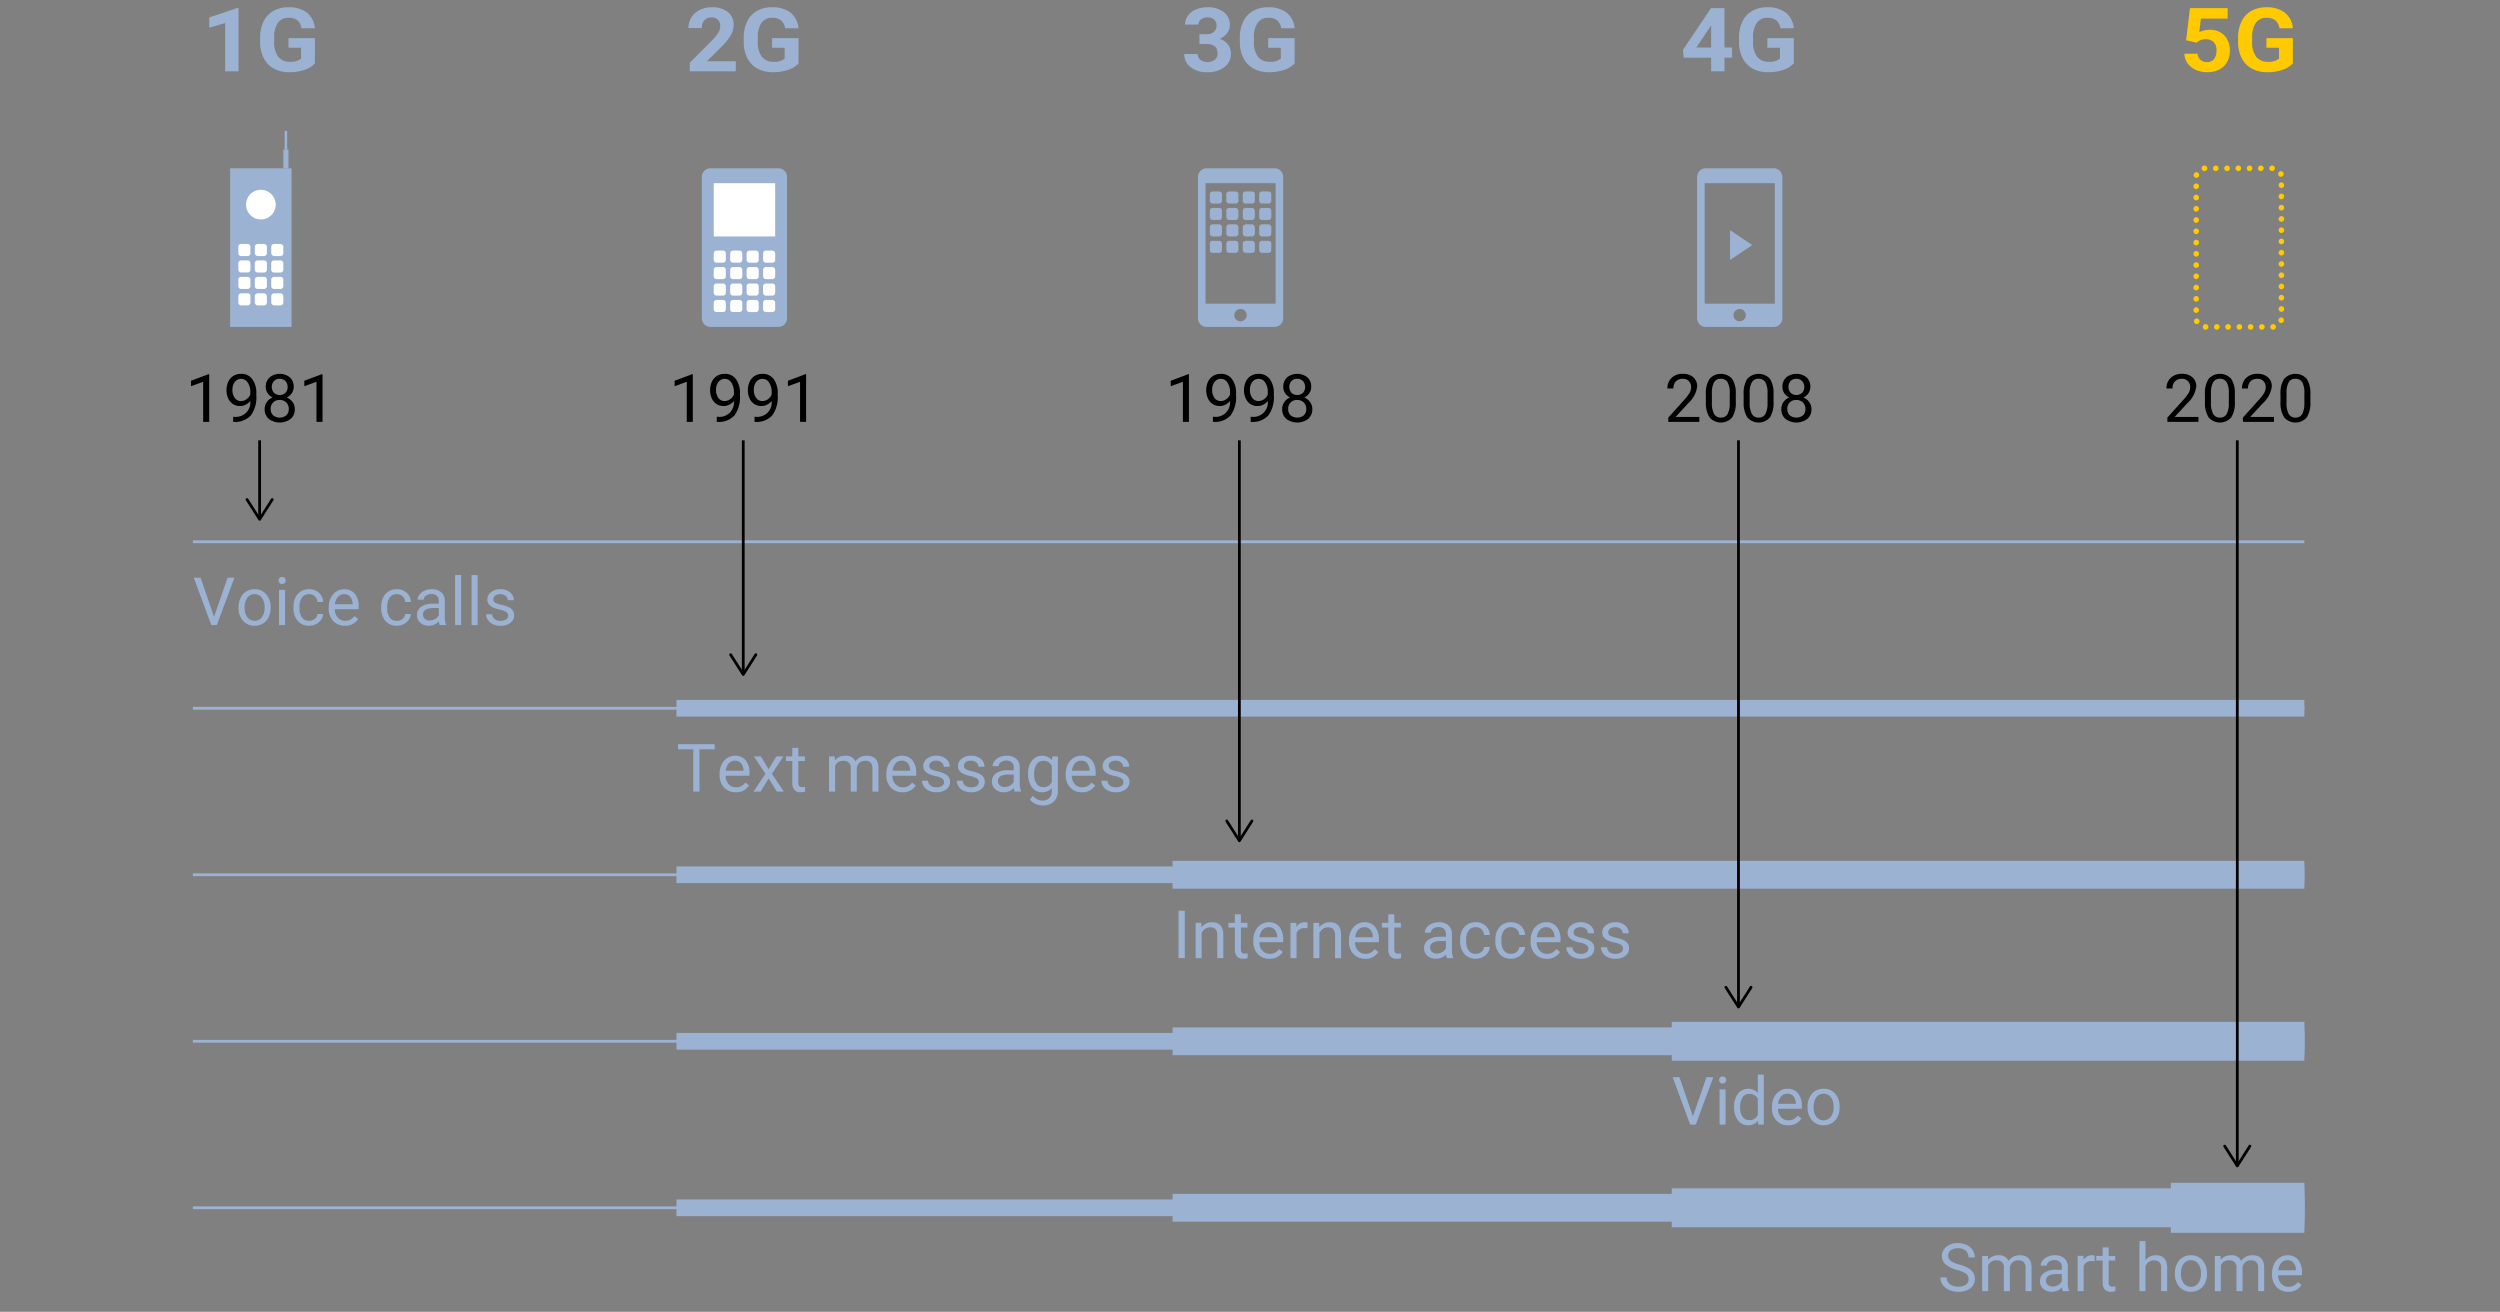 <svg id="Capa_1" data-name="Capa 1" xmlns="http://www.w3.org/2000/svg" width="450" height="236.125" viewBox="0 0 450 236.125">
  <rect x="0" y="0" width="450" height="236.125" fill="#808080" stroke="none"/>
  <defs>
    <style>
      .cls-1, .cls-10, .cls-12, .cls-3, .cls-4, .cls-5, .cls-6, .cls-8 {
        fill: none;
      }

      .cls-1, .cls-2, .cls-3, .cls-4, .cls-5, .cls-6 {
        stroke: #9cb2d3;
      }

      .cls-1, .cls-10, .cls-2, .cls-3, .cls-4, .cls-5, .cls-6, .cls-8 {
        stroke-miterlimit: 10;
      }

      .cls-1, .cls-2, .cls-8 {
        stroke-width: 0.5px;
      }

      .cls-2 {
        fill: #12100b;
      }

      .cls-3 {
        stroke-width: 3px;
      }

      .cls-4 {
        stroke-width: 5px;
      }

      .cls-5 {
        stroke-width: 7px;
      }

      .cls-6 {
        stroke-width: 9px;
      }

      .cls-7 {
        fill: #9cb2d3;
      }

      .cls-8 {
        stroke: #000;
      }

      .cls-9 {
        fill: #ffca00;
      }

      .cls-10 {
        stroke: #ffca00;
        stroke-linecap: round;
        stroke-dasharray: 0.01 2.016 0.01 2.016 0.01 2.016;
      }

      .cls-11 {
        fill: #fff;
      }
    </style>
  </defs>
  <title>graphic-china-internet-report-01-vicdata</title>
  <g>
    <line class="cls-1" x1="34.715" y1="187.431" x2="414.788" y2="187.431"/>
    <line class="cls-1" x1="34.715" y1="217.402" x2="414.788" y2="217.402"/>
    <line class="cls-1" x1="34.715" y1="127.487" x2="414.788" y2="127.487"/>
    <line class="cls-1" x1="34.715" y1="157.459" x2="414.788" y2="157.459"/>
    <line class="cls-2" x1="34.715" y1="97.516" x2="414.788" y2="97.516"/>
    <line class="cls-3" x1="121.763" y1="127.487" x2="414.788" y2="127.487"/>
    <line class="cls-3" x1="121.763" y1="157.459" x2="414.788" y2="157.459"/>
    <line class="cls-4" x1="211.065" y1="157.459" x2="414.788" y2="157.459"/>
    <line class="cls-3" x1="121.763" y1="187.431" x2="414.788" y2="187.431"/>
    <line class="cls-4" x1="211.065" y1="187.431" x2="414.788" y2="187.431"/>
    <line class="cls-5" x1="300.914" y1="187.431" x2="414.788" y2="187.431"/>
    <line class="cls-3" x1="121.763" y1="217.402" x2="414.788" y2="217.402"/>
    <line class="cls-4" x1="211.065" y1="217.402" x2="414.788" y2="217.402"/>
    <line class="cls-5" x1="300.914" y1="217.402" x2="414.788" y2="217.402"/>
    <line class="cls-6" x1="390.748" y1="217.402" x2="414.788" y2="217.402"/>
    <g>
      <path class="cls-7" d="M38.529,111.023l2.438-7.037h1.23l-3.164,8.531h-.996l-3.158-8.531h1.225Z"/>
      <path class="cls-7" d="M42.942,109.288a3.745,3.745,0,0,1,.366-1.676,2.732,2.732,0,0,1,1.02-1.148,2.775,2.775,0,0,1,1.491-.404,2.674,2.674,0,0,1,2.095.896,3.449,3.449,0,0,1,.8,2.385v.076a3.774,3.774,0,0,1-.354,1.66,2.694,2.694,0,0,1-1.014,1.146,2.807,2.807,0,0,1-1.515.41,2.667,2.667,0,0,1-2.089-.896,3.432,3.432,0,0,1-.8-2.373Zm1.09.129a2.712,2.712,0,0,0,.489,1.693,1.657,1.657,0,0,0,2.622-.01,2.963,2.963,0,0,0,.486-1.812,2.711,2.711,0,0,0-.495-1.691,1.573,1.573,0,0,0-1.315-.646,1.556,1.556,0,0,0-1.295.639A2.944,2.944,0,0,0,44.032,109.417Z"/>
      <path class="cls-7" d="M50.14,104.495a.647.647,0,0,1,.161-.445.605.605,0,0,1,.477-.182.614.614,0,0,1,.48.182.64.64,0,0,1,.164.445.619.619,0,0,1-.164.44.625.625,0,0,1-.48.176.616.616,0,0,1-.477-.176A.626.626,0,0,1,50.14,104.495Zm1.172,8.021h-1.084v-6.34h1.084Z"/>
      <path class="cls-7" d="M55.648,111.749a1.562,1.562,0,0,0,1.014-.351,1.237,1.237,0,0,0,.48-.879H58.168a1.967,1.967,0,0,1-.375,1.037,2.47,2.47,0,0,1-.923.785,2.663,2.663,0,0,1-1.222.293,2.612,2.612,0,0,1-2.059-.865,3.44,3.44,0,0,1-.765-2.363v-.182a3.816,3.816,0,0,1,.34-1.646,2.588,2.588,0,0,1,.976-1.119,2.772,2.772,0,0,1,1.503-.398,2.542,2.542,0,0,1,1.772.639,2.283,2.283,0,0,1,.753,1.658H57.143a1.496,1.496,0,0,0-.466-1.012,1.449,1.449,0,0,0-1.034-.395,1.516,1.516,0,0,0-1.28.594,2.796,2.796,0,0,0-.454,1.721v.205a2.737,2.737,0,0,0,.451,1.688A1.524,1.524,0,0,0,55.648,111.749Z"/>
      <path class="cls-7" d="M62.078,112.634a2.771,2.771,0,0,1-2.098-.848,3.14,3.14,0,0,1-.809-2.264v-.199a3.809,3.809,0,0,1,.36-1.686,2.812,2.812,0,0,1,1.008-1.16,2.534,2.534,0,0,1,1.403-.418,2.374,2.374,0,0,1,1.922.814,3.526,3.526,0,0,1,.686,2.332v.451H60.256a2.251,2.251,0,0,0,.548,1.514,1.723,1.723,0,0,0,1.333.578,1.889,1.889,0,0,0,.973-.234,2.445,2.445,0,0,0,.697-.621l.662.516A2.663,2.663,0,0,1,62.078,112.634Zm-.135-5.684a1.445,1.445,0,0,0-1.102.477,2.324,2.324,0,0,0-.551,1.34h3.176v-.082a2.068,2.068,0,0,0-.445-1.281A1.361,1.361,0,0,0,61.943,106.95Z"/>
      <path class="cls-7" d="M71.439,111.749a1.562,1.562,0,0,0,1.014-.351,1.237,1.237,0,0,0,.48-.879H73.958a1.966,1.966,0,0,1-.375,1.037,2.47,2.47,0,0,1-.923.785,2.663,2.663,0,0,1-1.222.293,2.613,2.613,0,0,1-2.06-.865,3.44,3.44,0,0,1-.765-2.363v-.182a3.816,3.816,0,0,1,.34-1.646,2.589,2.589,0,0,1,.976-1.119,2.771,2.771,0,0,1,1.503-.398,2.543,2.543,0,0,1,1.772.639,2.282,2.282,0,0,1,.753,1.658H72.933a1.496,1.496,0,0,0-.466-1.012,1.449,1.449,0,0,0-1.034-.395,1.516,1.516,0,0,0-1.28.594,2.796,2.796,0,0,0-.454,1.721v.205a2.737,2.737,0,0,0,.451,1.688A1.524,1.524,0,0,0,71.439,111.749Z"/>
      <path class="cls-7" d="M79.15,112.517a2.277,2.277,0,0,1-.152-.668,2.418,2.418,0,0,1-1.805.785,2.238,2.238,0,0,1-1.538-.531,1.713,1.713,0,0,1-.601-1.344,1.794,1.794,0,0,1,.753-1.539,3.55,3.55,0,0,1,2.118-.547h1.055v-.498a1.22,1.22,0,0,0-.34-.906,1.365,1.365,0,0,0-1.002-.336,1.581,1.581,0,0,0-.973.293.863.863,0,0,0-.393.709h-1.09a1.499,1.499,0,0,1,.337-.918,2.298,2.298,0,0,1,.914-.699,3.074,3.074,0,0,1,1.268-.258,2.506,2.506,0,0,1,1.717.547,1.978,1.978,0,0,1,.645,1.51v2.918a3.569,3.569,0,0,0,.223,1.389v.094Zm-1.799-.826a1.906,1.906,0,0,0,.967-.264,1.595,1.595,0,0,0,.662-.686v-1.301h-.85q-1.992,0-1.992,1.166a.987.987,0,0,0,.34.797A1.306,1.306,0,0,0,77.352,111.691Z"/>
      <path class="cls-7" d="M83.002,112.517H81.918v-9h1.084Z"/>
      <path class="cls-7" d="M85.974,112.517H84.89v-9h1.084Z"/>
      <path class="cls-7" d="M91.459,110.835a.8.8,0,0,0-.331-.684,3.189,3.189,0,0,0-1.154-.418,5.457,5.457,0,0,1-1.307-.422,1.858,1.858,0,0,1-.715-.586,1.402,1.402,0,0,1-.231-.809,1.645,1.645,0,0,1,.659-1.318,2.575,2.575,0,0,1,1.685-.539,2.649,2.649,0,0,1,1.749.557,1.768,1.768,0,0,1,.671,1.424h-1.09a.978.978,0,0,0-.378-.767,1.416,1.416,0,0,0-.952-.322,1.482,1.482,0,0,0-.926.258.811.811,0,0,0-.334.674.657.657,0,0,0,.31.592,3.82,3.82,0,0,0,1.122.381,5.845,5.845,0,0,1,1.315.434,1.917,1.917,0,0,1,.747.606,1.494,1.494,0,0,1,.243.865,1.621,1.621,0,0,1-.68,1.361,2.851,2.851,0,0,1-1.764.514,3.192,3.192,0,0,1-1.348-.27,2.194,2.194,0,0,1-.917-.754,1.812,1.812,0,0,1-.331-1.045h1.084a1.12,1.12,0,0,0,.436.863,1.694,1.694,0,0,0,1.075.32,1.748,1.748,0,0,0,.987-.25A.763.763,0,0,0,91.459,110.835Z"/>
    </g>
    <g>
      <path class="cls-7" d="M128.648,134.876h-2.742v7.611h-1.119v-7.611H122.05v-.92h6.598Z"/>
      <path class="cls-7" d="M132.434,142.605a2.77,2.77,0,0,1-2.098-.847,3.143,3.143,0,0,1-.809-2.265v-.199a3.805,3.805,0,0,1,.36-1.685,2.811,2.811,0,0,1,1.008-1.16,2.534,2.534,0,0,1,1.403-.419,2.375,2.375,0,0,1,1.922.814,3.527,3.527,0,0,1,.685,2.332v.451h-4.295a2.254,2.254,0,0,0,.548,1.515,1.722,1.722,0,0,0,1.333.577,1.888,1.888,0,0,0,.973-.234,2.444,2.444,0,0,0,.697-.621l.662.516A2.662,2.662,0,0,1,132.434,142.605Zm-.135-5.684a1.446,1.446,0,0,0-1.101.477,2.321,2.321,0,0,0-.551,1.339h3.176v-.082a2.065,2.065,0,0,0-.445-1.28A1.362,1.362,0,0,0,132.299,136.921Z"/>
      <path class="cls-7" d="M138.348,138.462l1.406-2.314H141.02l-2.074,3.135,2.139,3.205H139.83l-1.465-2.373-1.465,2.373h-1.26l2.139-3.205-2.074-3.135h1.254Z"/>
      <path class="cls-7" d="M143.698,134.612v1.535h1.184v.838h-1.184v3.937a.881.881,0,0,0,.158.572.666.666,0,0,0,.539.19,2.629,2.629,0,0,0,.516-.07v.874a3.183,3.183,0,0,1-.832.116,1.35,1.35,0,0,1-1.096-.44,1.887,1.887,0,0,1-.369-1.248v-3.932H141.46v-.838h1.154v-1.535Z"/>
      <path class="cls-7" d="M150.258,136.148l.029.703a2.341,2.341,0,0,1,1.881-.82,1.812,1.812,0,0,1,1.81,1.02,2.402,2.402,0,0,1,.823-.738A2.431,2.431,0,0,1,156,136.03q2.086,0,2.121,2.209v4.248h-1.084v-4.184a1.456,1.456,0,0,0-.31-1.017,1.368,1.368,0,0,0-1.043-.337,1.437,1.437,0,0,0-1.002.36,1.461,1.461,0,0,0-.463.97v4.207h-1.09v-4.154a1.21,1.21,0,0,0-1.353-1.383,1.45,1.45,0,0,0-1.459.908v4.629h-1.084v-6.34Z"/>
      <path class="cls-7" d="M162.447,142.605a2.77,2.77,0,0,1-2.098-.847,3.142,3.142,0,0,1-.809-2.265v-.199a3.803,3.803,0,0,1,.36-1.685,2.81,2.81,0,0,1,1.008-1.16,2.534,2.534,0,0,1,1.403-.419,2.375,2.375,0,0,1,1.922.814,3.527,3.527,0,0,1,.685,2.332v.451H160.625a2.253,2.253,0,0,0,.548,1.515,1.722,1.722,0,0,0,1.333.577,1.888,1.888,0,0,0,.973-.234,2.445,2.445,0,0,0,.697-.621l.662.516A2.662,2.662,0,0,1,162.447,142.605Zm-.135-5.684a1.446,1.446,0,0,0-1.102.477,2.322,2.322,0,0,0-.551,1.339h3.176v-.082a2.064,2.064,0,0,0-.445-1.28A1.361,1.361,0,0,0,162.312,136.921Z"/>
      <path class="cls-7" d="M169.925,140.806a.798.798,0,0,0-.331-.683,3.186,3.186,0,0,0-1.154-.419,5.456,5.456,0,0,1-1.307-.422,1.857,1.857,0,0,1-.715-.586,1.402,1.402,0,0,1-.232-.809,1.645,1.645,0,0,1,.659-1.318,2.575,2.575,0,0,1,1.685-.539,2.649,2.649,0,0,1,1.749.557,1.768,1.768,0,0,1,.671,1.424h-1.09a.979.979,0,0,0-.378-.768,1.416,1.416,0,0,0-.952-.322,1.482,1.482,0,0,0-.926.258.811.811,0,0,0-.334.674.657.657,0,0,0,.311.592,3.817,3.817,0,0,0,1.122.381,5.847,5.847,0,0,1,1.315.434,1.919,1.919,0,0,1,.747.606,1.492,1.492,0,0,1,.243.864,1.623,1.623,0,0,1-.68,1.362,2.851,2.851,0,0,1-1.764.513,3.192,3.192,0,0,1-1.348-.27,2.191,2.191,0,0,1-.917-.753,1.815,1.815,0,0,1-.331-1.046h1.084a1.123,1.123,0,0,0,.436.864,1.693,1.693,0,0,0,1.075.319,1.748,1.748,0,0,0,.987-.249A.765.765,0,0,0,169.925,140.806Z"/>
      <path class="cls-7" d="M176.173,140.806a.798.798,0,0,0-.331-.683,3.185,3.185,0,0,0-1.154-.419,5.455,5.455,0,0,1-1.307-.422,1.858,1.858,0,0,1-.715-.586,1.402,1.402,0,0,1-.231-.809,1.645,1.645,0,0,1,.659-1.318,2.574,2.574,0,0,1,1.685-.539,2.649,2.649,0,0,1,1.749.557,1.768,1.768,0,0,1,.671,1.424h-1.09a.979.979,0,0,0-.378-.768,1.416,1.416,0,0,0-.952-.322,1.482,1.482,0,0,0-.926.258.812.812,0,0,0-.334.674.657.657,0,0,0,.31.592,3.818,3.818,0,0,0,1.122.381,5.845,5.845,0,0,1,1.315.434,1.92,1.92,0,0,1,.747.606,1.492,1.492,0,0,1,.243.864,1.622,1.622,0,0,1-.68,1.362,2.851,2.851,0,0,1-1.764.513,3.192,3.192,0,0,1-1.348-.27,2.192,2.192,0,0,1-.917-.753,1.815,1.815,0,0,1-.331-1.046h1.084a1.122,1.122,0,0,0,.436.864,1.693,1.693,0,0,0,1.075.319,1.748,1.748,0,0,0,.987-.249A.765.765,0,0,0,176.173,140.806Z"/>
      <path class="cls-7" d="M182.643,142.487a2.277,2.277,0,0,1-.152-.668,2.418,2.418,0,0,1-1.805.785,2.238,2.238,0,0,1-1.538-.53,1.716,1.716,0,0,1-.601-1.345,1.792,1.792,0,0,1,.753-1.538,3.55,3.55,0,0,1,2.118-.548h1.055v-.498a1.218,1.218,0,0,0-.34-.905,1.366,1.366,0,0,0-1.002-.337,1.581,1.581,0,0,0-.973.293.863.863,0,0,0-.393.709h-1.09a1.496,1.496,0,0,1,.337-.917,2.3,2.3,0,0,1,.914-.7,3.074,3.074,0,0,1,1.268-.258,2.506,2.506,0,0,1,1.717.548,1.976,1.976,0,0,1,.644,1.509v2.918a3.568,3.568,0,0,0,.223,1.389v.094Zm-1.799-.826a1.904,1.904,0,0,0,.967-.264,1.595,1.595,0,0,0,.662-.686v-1.301h-.85q-1.992,0-1.992,1.166a.987.987,0,0,0,.34.797A1.306,1.306,0,0,0,180.844,141.661Z"/>
      <path class="cls-7" d="M185.058,139.265a3.725,3.725,0,0,1,.686-2.358,2.363,2.363,0,0,1,3.627-.056l.053-.703h.99v6.188a2.579,2.579,0,0,1-.73,1.939,2.692,2.692,0,0,1-1.96.709,3.26,3.26,0,0,1-1.342-.293,2.31,2.31,0,0,1-1.002-.803l.562-.65a2.12,2.12,0,0,0,1.705.861,1.661,1.661,0,0,0,1.233-.445,1.702,1.702,0,0,0,.442-1.254v-.545a2.228,2.228,0,0,1-1.775.75,2.166,2.166,0,0,1-1.802-.896A3.917,3.917,0,0,1,185.058,139.265Zm1.09.123a2.843,2.843,0,0,0,.439,1.685,1.428,1.428,0,0,0,1.23.612,1.588,1.588,0,0,0,1.506-.932v-2.894a1.606,1.606,0,0,0-1.494-.908,1.441,1.441,0,0,0-1.236.615A3.096,3.096,0,0,0,186.148,139.388Z"/>
      <path class="cls-7" d="M194.739,142.605a2.77,2.77,0,0,1-2.098-.847,3.142,3.142,0,0,1-.809-2.265v-.199a3.803,3.803,0,0,1,.36-1.685,2.81,2.81,0,0,1,1.008-1.16,2.534,2.534,0,0,1,1.403-.419,2.375,2.375,0,0,1,1.922.814,3.527,3.527,0,0,1,.685,2.332v.451H192.917a2.254,2.254,0,0,0,.548,1.515,1.722,1.722,0,0,0,1.333.577,1.888,1.888,0,0,0,.973-.234,2.445,2.445,0,0,0,.697-.621l.662.516A2.662,2.662,0,0,1,194.739,142.605Zm-.135-5.684a1.446,1.446,0,0,0-1.102.477,2.322,2.322,0,0,0-.551,1.339h3.176v-.082a2.064,2.064,0,0,0-.445-1.28A1.361,1.361,0,0,0,194.605,136.921Z"/>
      <path class="cls-7" d="M202.217,140.806a.798.798,0,0,0-.331-.683,3.184,3.184,0,0,0-1.154-.419,5.457,5.457,0,0,1-1.307-.422,1.857,1.857,0,0,1-.715-.586,1.402,1.402,0,0,1-.232-.809,1.645,1.645,0,0,1,.659-1.318,2.575,2.575,0,0,1,1.685-.539,2.649,2.649,0,0,1,1.749.557,1.768,1.768,0,0,1,.671,1.424h-1.09a.978.978,0,0,0-.378-.768,1.416,1.416,0,0,0-.952-.322,1.482,1.482,0,0,0-.926.258.811.811,0,0,0-.334.674.657.657,0,0,0,.31.592,3.82,3.82,0,0,0,1.122.381,5.845,5.845,0,0,1,1.315.434,1.919,1.919,0,0,1,.747.606,1.492,1.492,0,0,1,.243.864,1.623,1.623,0,0,1-.68,1.362,2.851,2.851,0,0,1-1.764.513,3.192,3.192,0,0,1-1.348-.27,2.191,2.191,0,0,1-.917-.753,1.815,1.815,0,0,1-.331-1.046h1.084a1.122,1.122,0,0,0,.436.864,1.693,1.693,0,0,0,1.075.319,1.748,1.748,0,0,0,.987-.249A.765.765,0,0,0,202.217,140.806Z"/>
    </g>
    <g>
      <path class="cls-7" d="M213.262,172.46h-1.125v-8.531h1.125Z"/>
      <path class="cls-7" d="M216.234,166.12l.035.797a2.31,2.31,0,0,1,1.899-.914q2.01,0,2.027,2.268v4.19h-1.084v-4.195a1.46,1.46,0,0,0-.313-1.014,1.256,1.256,0,0,0-.958-.328,1.564,1.564,0,0,0-.926.281,1.909,1.909,0,0,0-.621.738V172.46h-1.084v-6.34Z"/>
      <path class="cls-7" d="M223.361,164.585V166.12h1.184v.838h-1.184v3.936a.88.88,0,0,0,.158.572.666.666,0,0,0,.539.191,2.622,2.622,0,0,0,.516-.07v.873a3.143,3.143,0,0,1-.832.117,1.35,1.35,0,0,1-1.096-.44,1.888,1.888,0,0,1-.369-1.248v-3.932h-1.154V166.12h1.154v-1.535Z"/>
      <path class="cls-7" d="M228.501,172.577a2.771,2.771,0,0,1-2.098-.848,3.139,3.139,0,0,1-.809-2.264v-.199a3.809,3.809,0,0,1,.36-1.685,2.815,2.815,0,0,1,1.008-1.16,2.533,2.533,0,0,1,1.403-.418,2.374,2.374,0,0,1,1.922.815,3.526,3.526,0,0,1,.685,2.332v.451h-4.295a2.251,2.251,0,0,0,.548,1.514,1.723,1.723,0,0,0,1.333.578,1.887,1.887,0,0,0,.973-.234,2.442,2.442,0,0,0,.697-.621l.662.516A2.662,2.662,0,0,1,228.501,172.577Zm-.135-5.684a1.445,1.445,0,0,0-1.102.476,2.325,2.325,0,0,0-.551,1.34H229.89v-.082a2.067,2.067,0,0,0-.445-1.281A1.361,1.361,0,0,0,228.366,166.894Z"/>
      <path class="cls-7" d="M235.352,167.093a3.242,3.242,0,0,0-.533-.041,1.428,1.428,0,0,0-1.447.908v4.5h-1.084v-6.34h1.055l.018.732a1.688,1.688,0,0,1,1.512-.85,1.107,1.107,0,0,1,.48.082Z"/>
      <path class="cls-7" d="M237.434,166.12l.035.797a2.31,2.31,0,0,1,1.898-.914q2.01,0,2.027,2.268v4.19h-1.084v-4.195a1.46,1.46,0,0,0-.313-1.014,1.256,1.256,0,0,0-.958-.328,1.564,1.564,0,0,0-.926.281,1.91,1.91,0,0,0-.621.738V172.46h-1.084v-6.34Z"/>
      <path class="cls-7" d="M245.721,172.577a2.771,2.771,0,0,1-2.098-.848,3.14,3.14,0,0,1-.808-2.264v-.199a3.809,3.809,0,0,1,.36-1.685,2.811,2.811,0,0,1,1.008-1.16,2.533,2.533,0,0,1,1.403-.418,2.374,2.374,0,0,1,1.922.815,3.526,3.526,0,0,1,.686,2.332v.451h-4.295a2.252,2.252,0,0,0,.548,1.514,1.723,1.723,0,0,0,1.333.578,1.888,1.888,0,0,0,.973-.234,2.443,2.443,0,0,0,.697-.621l.662.516A2.662,2.662,0,0,1,245.721,172.577Zm-.135-5.684a1.445,1.445,0,0,0-1.101.476,2.324,2.324,0,0,0-.551,1.34h3.176v-.082a2.068,2.068,0,0,0-.445-1.281A1.361,1.361,0,0,0,245.586,166.894Z"/>
      <path class="cls-7" d="M250.977,164.585V166.12h1.184v.838h-1.184v3.936a.88.88,0,0,0,.158.572.666.666,0,0,0,.539.191,2.622,2.622,0,0,0,.516-.07v.873a3.143,3.143,0,0,1-.832.117,1.35,1.35,0,0,1-1.096-.44,1.888,1.888,0,0,1-.369-1.248v-3.932h-1.154V166.12h1.154v-1.535Z"/>
      <path class="cls-7" d="M260.432,172.46a2.279,2.279,0,0,1-.152-.668,2.419,2.419,0,0,1-1.805.785,2.239,2.239,0,0,1-1.538-.531,1.714,1.714,0,0,1-.601-1.344,1.794,1.794,0,0,1,.753-1.539,3.55,3.55,0,0,1,2.118-.547h1.055v-.498a1.22,1.22,0,0,0-.34-.906,1.366,1.366,0,0,0-1.002-.336,1.58,1.58,0,0,0-.973.293.863.863,0,0,0-.393.709h-1.09a1.498,1.498,0,0,1,.337-.918,2.296,2.296,0,0,1,.914-.699,3.075,3.075,0,0,1,1.269-.258,2.506,2.506,0,0,1,1.717.547,1.979,1.979,0,0,1,.644,1.51v2.918a3.566,3.566,0,0,0,.223,1.389v.094Zm-1.799-.826a1.905,1.905,0,0,0,.967-.264,1.595,1.595,0,0,0,.662-.685v-1.301h-.85q-1.992,0-1.992,1.166a.987.987,0,0,0,.34.797A1.306,1.306,0,0,0,258.633,171.634Z"/>
      <path class="cls-7" d="M265.647,171.692a1.561,1.561,0,0,0,1.014-.352,1.236,1.236,0,0,0,.48-.879h1.025a1.965,1.965,0,0,1-.375,1.037,2.469,2.469,0,0,1-.923.785,2.663,2.663,0,0,1-1.222.293,2.612,2.612,0,0,1-2.06-.865,3.439,3.439,0,0,1-.765-2.363v-.182a3.816,3.816,0,0,1,.34-1.647,2.587,2.587,0,0,1,.976-1.119,2.772,2.772,0,0,1,1.503-.399,2.543,2.543,0,0,1,1.772.639,2.283,2.283,0,0,1,.753,1.658h-1.025a1.496,1.496,0,0,0-.466-1.012,1.448,1.448,0,0,0-1.034-.395,1.516,1.516,0,0,0-1.28.594,2.796,2.796,0,0,0-.454,1.721v.205a2.737,2.737,0,0,0,.451,1.688A1.525,1.525,0,0,0,265.647,171.692Z"/>
      <path class="cls-7" d="M271.989,171.692a1.561,1.561,0,0,0,1.014-.352,1.237,1.237,0,0,0,.48-.879h1.025a1.965,1.965,0,0,1-.375,1.037,2.469,2.469,0,0,1-.923.785,2.663,2.663,0,0,1-1.222.293,2.612,2.612,0,0,1-2.06-.865,3.439,3.439,0,0,1-.765-2.363v-.182a3.816,3.816,0,0,1,.34-1.647,2.587,2.587,0,0,1,.976-1.119,2.772,2.772,0,0,1,1.503-.399,2.543,2.543,0,0,1,1.772.639,2.283,2.283,0,0,1,.753,1.658h-1.025a1.496,1.496,0,0,0-.466-1.012,1.448,1.448,0,0,0-1.034-.395,1.516,1.516,0,0,0-1.28.594,2.796,2.796,0,0,0-.454,1.721v.205a2.737,2.737,0,0,0,.451,1.688A1.525,1.525,0,0,0,271.989,171.692Z"/>
      <path class="cls-7" d="M278.418,172.577a2.771,2.771,0,0,1-2.098-.848,3.14,3.14,0,0,1-.809-2.264v-.199a3.808,3.808,0,0,1,.36-1.685,2.81,2.81,0,0,1,1.008-1.16,2.533,2.533,0,0,1,1.403-.418,2.374,2.374,0,0,1,1.922.815,3.526,3.526,0,0,1,.685,2.332v.451h-4.295a2.251,2.251,0,0,0,.548,1.514,1.723,1.723,0,0,0,1.333.578,1.887,1.887,0,0,0,.973-.234,2.444,2.444,0,0,0,.697-.621l.662.516A2.662,2.662,0,0,1,278.418,172.577Zm-.135-5.684a1.445,1.445,0,0,0-1.102.476,2.325,2.325,0,0,0-.551,1.34h3.176v-.082a2.067,2.067,0,0,0-.445-1.281A1.361,1.361,0,0,0,278.283,166.894Z"/>
      <path class="cls-7" d="M285.897,170.778a.8.8,0,0,0-.331-.684,3.189,3.189,0,0,0-1.154-.418,5.457,5.457,0,0,1-1.307-.422,1.86,1.86,0,0,1-.715-.586,1.402,1.402,0,0,1-.231-.809,1.645,1.645,0,0,1,.659-1.318,2.574,2.574,0,0,1,1.685-.539,2.649,2.649,0,0,1,1.749.557,1.768,1.768,0,0,1,.671,1.424h-1.09a.979.979,0,0,0-.378-.768,1.416,1.416,0,0,0-.952-.322,1.482,1.482,0,0,0-.926.258.811.811,0,0,0-.334.674.658.658,0,0,0,.31.592,3.822,3.822,0,0,0,1.122.381,5.845,5.845,0,0,1,1.315.434,1.916,1.916,0,0,1,.747.605,1.495,1.495,0,0,1,.243.865,1.621,1.621,0,0,1-.68,1.361,2.851,2.851,0,0,1-1.764.514,3.192,3.192,0,0,1-1.348-.27,2.193,2.193,0,0,1-.917-.754,1.812,1.812,0,0,1-.331-1.045h1.084a1.12,1.12,0,0,0,.436.863,1.694,1.694,0,0,0,1.075.32,1.748,1.748,0,0,0,.987-.25A.763.763,0,0,0,285.897,170.778Z"/>
      <path class="cls-7" d="M292.144,170.778a.8.8,0,0,0-.331-.684,3.19,3.19,0,0,0-1.154-.418,5.455,5.455,0,0,1-1.307-.422,1.86,1.86,0,0,1-.715-.586,1.402,1.402,0,0,1-.231-.809,1.645,1.645,0,0,1,.659-1.318,2.574,2.574,0,0,1,1.685-.539,2.649,2.649,0,0,1,1.749.557,1.768,1.768,0,0,1,.671,1.424h-1.09a.979.979,0,0,0-.378-.768,1.417,1.417,0,0,0-.952-.322,1.482,1.482,0,0,0-.926.258.812.812,0,0,0-.334.674.658.658,0,0,0,.31.592,3.821,3.821,0,0,0,1.122.381,5.845,5.845,0,0,1,1.315.434,1.917,1.917,0,0,1,.747.605,1.495,1.495,0,0,1,.243.865,1.621,1.621,0,0,1-.68,1.361,2.852,2.852,0,0,1-1.764.514,3.192,3.192,0,0,1-1.348-.27,2.194,2.194,0,0,1-.917-.754,1.812,1.812,0,0,1-.331-1.045h1.084a1.12,1.12,0,0,0,.436.863,1.694,1.694,0,0,0,1.075.32,1.748,1.748,0,0,0,.987-.25A.764.764,0,0,0,292.144,170.778Z"/>
    </g>
    <g>
      <path class="cls-7" d="M304.728,200.937,307.166,193.9h1.23l-3.164,8.531h-.996L301.078,193.9h1.225Z"/>
      <path class="cls-7" d="M309.435,194.409a.647.647,0,0,1,.161-.445.605.605,0,0,1,.477-.182.614.614,0,0,1,.48.182.64.64,0,0,1,.164.445.619.619,0,0,1-.164.439.625.625,0,0,1-.48.176.616.616,0,0,1-.477-.176A.625.625,0,0,1,309.435,194.409Zm1.172,8.021h-1.084v-6.34h1.084Z"/>
      <path class="cls-7" d="M312.138,199.208a3.714,3.714,0,0,1,.691-2.347,2.352,2.352,0,0,1,3.574-.126v-3.305h1.084v9h-.996l-.053-.68a2.208,2.208,0,0,1-1.811.797,2.166,2.166,0,0,1-1.796-.902,3.756,3.756,0,0,1-.694-2.356Zm1.084.123a2.812,2.812,0,0,0,.445,1.688,1.44,1.44,0,0,0,1.23.609,1.581,1.581,0,0,0,1.506-.926V197.79a1.593,1.593,0,0,0-1.494-.896,1.446,1.446,0,0,0-1.242.615A3.096,3.096,0,0,0,313.222,199.331Z"/>
      <path class="cls-7" d="M321.859,202.548a2.77,2.77,0,0,1-2.098-.847,3.143,3.143,0,0,1-.809-2.265v-.199a3.804,3.804,0,0,1,.36-1.685,2.81,2.81,0,0,1,1.008-1.16,2.534,2.534,0,0,1,1.403-.419,2.374,2.374,0,0,1,1.922.815,3.526,3.526,0,0,1,.685,2.332v.451h-4.295a2.253,2.253,0,0,0,.548,1.515,1.722,1.722,0,0,0,1.333.577,1.887,1.887,0,0,0,.973-.234,2.444,2.444,0,0,0,.697-.621l.662.516A2.662,2.662,0,0,1,321.859,202.548Zm-.135-5.684a1.446,1.446,0,0,0-1.102.477,2.322,2.322,0,0,0-.551,1.339h3.176v-.082a2.064,2.064,0,0,0-.445-1.28A1.361,1.361,0,0,0,321.725,196.864Z"/>
      <path class="cls-7" d="M325.359,199.202a3.744,3.744,0,0,1,.366-1.676,2.732,2.732,0,0,1,1.02-1.149,2.776,2.776,0,0,1,1.491-.404,2.674,2.674,0,0,1,2.095.896,3.449,3.449,0,0,1,.8,2.385v.076a3.777,3.777,0,0,1-.354,1.661,2.692,2.692,0,0,1-1.014,1.145,2.808,2.808,0,0,1-1.515.41,2.667,2.667,0,0,1-2.089-.896,3.432,3.432,0,0,1-.8-2.373Zm1.09.129a2.712,2.712,0,0,0,.489,1.693,1.658,1.658,0,0,0,2.622-.009,2.965,2.965,0,0,0,.486-1.813,2.708,2.708,0,0,0-.495-1.69,1.574,1.574,0,0,0-1.315-.647,1.557,1.557,0,0,0-1.295.639A2.944,2.944,0,0,0,326.449,199.331Z"/>
    </g>
    <g>
      <path class="cls-7" d="M352.308,228.6a5.289,5.289,0,0,1-2.106-1.022,1.954,1.954,0,0,1-.659-1.497,2.063,2.063,0,0,1,.806-1.667,3.201,3.201,0,0,1,2.095-.659,3.495,3.495,0,0,1,1.567.34,2.576,2.576,0,0,1,1.066.938,2.397,2.397,0,0,1,.378,1.307h-1.131a1.557,1.557,0,0,0-.492-1.22,1.997,1.997,0,0,0-1.389-.444,2.046,2.046,0,0,0-1.298.367,1.224,1.224,0,0,0-.466,1.019,1.1,1.1,0,0,0,.442.883,4.341,4.341,0,0,0,1.506.66,7.014,7.014,0,0,1,1.664.66,2.524,2.524,0,0,1,.891.841,2.146,2.146,0,0,1,.29,1.131,1.993,1.993,0,0,1-.809,1.661,3.448,3.448,0,0,1-2.162.624,4.01,4.01,0,0,1-1.641-.337,2.761,2.761,0,0,1-1.175-.923,2.253,2.253,0,0,1-.413-1.33h1.131a1.47,1.47,0,0,0,.571,1.222,2.406,2.406,0,0,0,1.526.448,2.211,2.211,0,0,0,1.365-.363,1.18,1.18,0,0,0,.475-.99,1.159,1.159,0,0,0-.439-.97A5.069,5.069,0,0,0,352.308,228.6Z"/>
      <path class="cls-7" d="M357.822,226.063l.029.703a2.341,2.341,0,0,1,1.881-.82,1.813,1.813,0,0,1,1.811,1.02,2.401,2.401,0,0,1,.823-.738,2.432,2.432,0,0,1,1.198-.281q2.086,0,2.121,2.209v4.248h-1.084v-4.184a1.456,1.456,0,0,0-.311-1.017,1.367,1.367,0,0,0-1.043-.337,1.438,1.438,0,0,0-1.002.36,1.462,1.462,0,0,0-.463.97v4.207h-1.09v-4.154a1.21,1.21,0,0,0-1.354-1.383,1.45,1.45,0,0,0-1.459.908v4.629h-1.084v-6.34Z"/>
      <path class="cls-7" d="M371.295,232.403a2.276,2.276,0,0,1-.152-.668,2.419,2.419,0,0,1-1.805.785,2.238,2.238,0,0,1-1.538-.53,1.716,1.716,0,0,1-.601-1.345,1.792,1.792,0,0,1,.753-1.538,3.55,3.55,0,0,1,2.118-.548h1.055v-.498a1.218,1.218,0,0,0-.34-.905,1.366,1.366,0,0,0-1.002-.337,1.581,1.581,0,0,0-.973.293.863.863,0,0,0-.393.709h-1.09a1.496,1.496,0,0,1,.337-.917,2.3,2.3,0,0,1,.914-.7,3.076,3.076,0,0,1,1.269-.258,2.506,2.506,0,0,1,1.717.548,1.976,1.976,0,0,1,.644,1.509V230.92a3.568,3.568,0,0,0,.223,1.389v.094Zm-1.799-.826a1.905,1.905,0,0,0,.967-.264,1.595,1.595,0,0,0,.662-.685v-1.301h-.85q-1.992,0-1.992,1.166a.987.987,0,0,0,.34.797A1.306,1.306,0,0,0,369.496,231.576Z"/>
      <path class="cls-7" d="M377.032,227.035a3.241,3.241,0,0,0-.533-.041,1.428,1.428,0,0,0-1.447.908v4.5h-1.084v-6.34h1.055l.018.732a1.688,1.688,0,0,1,1.512-.85,1.107,1.107,0,0,1,.48.082Z"/>
      <path class="cls-7" d="M379.56,224.528v1.535h1.184v.838H379.56v3.937a.881.881,0,0,0,.158.572.666.666,0,0,0,.539.19,2.623,2.623,0,0,0,.516-.07v.874a3.179,3.179,0,0,1-.832.116,1.35,1.35,0,0,1-1.096-.439,1.888,1.888,0,0,1-.369-1.248v-3.932h-1.154v-.838h1.154v-1.535Z"/>
      <path class="cls-7" d="M386.184,226.83a2.305,2.305,0,0,1,1.875-.885q2.01,0,2.027,2.268v4.19H389.002v-4.195a1.46,1.46,0,0,0-.314-1.014,1.256,1.256,0,0,0-.958-.328,1.564,1.564,0,0,0-.926.281,1.91,1.91,0,0,0-.621.738v4.518H385.1v-9h1.084Z"/>
      <path class="cls-7" d="M391.481,229.174a3.743,3.743,0,0,1,.366-1.676,2.731,2.731,0,0,1,1.02-1.149,2.775,2.775,0,0,1,1.491-.404,2.673,2.673,0,0,1,2.095.896,3.449,3.449,0,0,1,.8,2.385v.076a3.777,3.777,0,0,1-.354,1.661,2.692,2.692,0,0,1-1.014,1.145,2.808,2.808,0,0,1-1.515.41,2.667,2.667,0,0,1-2.089-.896,3.432,3.432,0,0,1-.8-2.373Zm1.09.129a2.713,2.713,0,0,0,.489,1.693,1.658,1.658,0,0,0,2.622-.009,2.966,2.966,0,0,0,.486-1.813,2.707,2.707,0,0,0-.495-1.69,1.574,1.574,0,0,0-1.315-.647,1.556,1.556,0,0,0-1.295.639A2.944,2.944,0,0,0,392.571,229.303Z"/>
      <path class="cls-7" d="M399.692,226.063l.029.703a2.341,2.341,0,0,1,1.881-.82,1.813,1.813,0,0,1,1.811,1.02,2.401,2.401,0,0,1,.823-.738,2.432,2.432,0,0,1,1.198-.281q2.086,0,2.121,2.209v4.248h-1.084v-4.184a1.455,1.455,0,0,0-.311-1.017,1.367,1.367,0,0,0-1.043-.337,1.438,1.438,0,0,0-1.002.36,1.462,1.462,0,0,0-.463.97v4.207h-1.09v-4.154a1.21,1.21,0,0,0-1.353-1.383,1.45,1.45,0,0,0-1.459.908v4.629h-1.084v-6.34Z"/>
      <path class="cls-7" d="M411.881,232.52a2.77,2.77,0,0,1-2.098-.847,3.143,3.143,0,0,1-.809-2.265v-.199a3.804,3.804,0,0,1,.36-1.685,2.81,2.81,0,0,1,1.008-1.16,2.534,2.534,0,0,1,1.403-.419,2.374,2.374,0,0,1,1.922.815,3.526,3.526,0,0,1,.685,2.332v.451h-4.295a2.253,2.253,0,0,0,.548,1.515,1.722,1.722,0,0,0,1.333.577,1.888,1.888,0,0,0,.973-.234,2.445,2.445,0,0,0,.697-.621l.662.516A2.662,2.662,0,0,1,411.881,232.52Zm-.135-5.684a1.446,1.446,0,0,0-1.102.478,2.321,2.321,0,0,0-.551,1.339H413.27V228.57a2.065,2.065,0,0,0-.445-1.28A1.361,1.361,0,0,0,411.746,226.836Z"/>
    </g>
    <g>
      <line class="cls-8" x1="46.734" y1="79.261" x2="46.734" y2="93.123"/>
      <path d="M44.334,89.706a.25.25,0,0,1,.345.077l2.055,3.226L48.789,89.783a.25.25,0,1,1,.422.269l-2.266,3.557a.25.25,0,0,1-.422,0l-2.266-3.557a.251.251,0,0,1,.077-.346Z"/>
    </g>
    <g>
      <line class="cls-8" x1="133.783" y1="79.261" x2="133.783" y2="121.057"/>
      <path d="M131.383,117.639a.25.25,0,0,1,.345.077l2.055,3.226,2.055-3.226a.25.25,0,1,1,.422.269l-2.266,3.557a.25.25,0,0,1-.422,0l-2.266-3.557a.251.251,0,0,1,.077-.346Z"/>
    </g>
    <g>
      <line class="cls-8" x1="223.085" y1="79.261" x2="223.085" y2="150.986"/>
      <path d="M220.685,147.568a.25.25,0,0,1,.345.077l2.055,3.226,2.055-3.226a.25.25,0,1,1,.422.269l-2.266,3.557a.25.25,0,0,1-.422,0l-2.266-3.557a.251.251,0,0,1,.077-.346Z"/>
    </g>
    <g>
      <line class="cls-8" x1="312.926" y1="79.261" x2="312.926" y2="180.914"/>
      <path d="M310.526,177.497a.25.25,0,0,1,.345.077l2.055,3.226,2.055-3.226a.25.25,0,1,1,.422.269L313.137,181.4a.25.25,0,0,1-.422,0l-2.266-3.557a.251.251,0,0,1,.077-.346Z"/>
    </g>
    <g>
      <line class="cls-8" x1="402.712" y1="79.261" x2="402.712" y2="209.513"/>
      <path d="M400.312,206.095a.25.25,0,0,1,.345.077l2.055,3.226,2.055-3.226a.25.25,0,1,1,.422.269l-2.266,3.557a.25.25,0,0,1-.422,0l-2.266-3.557a.251.251,0,0,1,.077-.346Z"/>
    </g>
    <g>
      <path class="cls-7" d="M310.405,8.561h1.37v1.82h-1.37v2.461h-2.399V10.382h-4.955L302.943,8.96l5.038-7.492h2.424Zm-5.071,0h2.672V4.545l-.157.258Z"/>
      <path class="cls-7" d="M322.882,11.405a4.349,4.349,0,0,1-1.901,1.176,8.406,8.406,0,0,1-2.723.418,5.66,5.66,0,0,1-2.751-.644,4.406,4.406,0,0,1-1.826-1.871,6.261,6.261,0,0,1-.66-2.883V6.827a6.633,6.633,0,0,1,.61-2.949,4.333,4.333,0,0,1,1.76-1.906,5.317,5.317,0,0,1,2.693-.66,5.263,5.263,0,0,1,3.361.965,4.036,4.036,0,0,1,1.437,2.809H320.458a2.221,2.221,0,0,0-.734-1.43,2.447,2.447,0,0,0-1.565-.453,2.255,2.255,0,0,0-1.934.898,4.506,4.506,0,0,0-.672,2.672v.727a4.298,4.298,0,0,0,.722,2.703,2.535,2.535,0,0,0,2.116.914,2.879,2.879,0,0,0,2.001-.562V8.592H318.125V6.866h4.757Z"/>
    </g>
    <g>
      <path class="cls-9" d="M393.499,7.249l.697-5.781H400.97V3.35h-4.806l-.299,2.445a3.989,3.989,0,0,1,1.817-.43,3.599,3.599,0,0,1,2.706,1.008,3.876,3.876,0,0,1,.98,2.82,3.93,3.93,0,0,1-.494,1.973,3.386,3.386,0,0,1-1.415,1.352,4.643,4.643,0,0,1-2.175.48,4.941,4.941,0,0,1-2.034-.418,3.56,3.56,0,0,1-1.481-1.176,3.079,3.079,0,0,1-.577-1.727h2.375a1.622,1.622,0,0,0,.526,1.105,1.734,1.734,0,0,0,1.183.395,1.511,1.511,0,0,0,1.254-.551,2.443,2.443,0,0,0,.44-1.558,2.03,2.03,0,0,0-.506-1.484,1.922,1.922,0,0,0-1.436-.516,2.164,2.164,0,0,0-1.387.422l-.232.203Z"/>
      <path class="cls-9" d="M412.716,11.405a4.349,4.349,0,0,1-1.901,1.176,8.406,8.406,0,0,1-2.723.418,5.66,5.66,0,0,1-2.751-.644,4.407,4.407,0,0,1-1.826-1.871,6.261,6.261,0,0,1-.66-2.883V6.827a6.634,6.634,0,0,1,.61-2.949,4.334,4.334,0,0,1,1.76-1.906,5.317,5.317,0,0,1,2.693-.66,5.263,5.263,0,0,1,3.361.965,4.036,4.036,0,0,1,1.437,2.809H410.292a2.222,2.222,0,0,0-.734-1.43,2.447,2.447,0,0,0-1.565-.453,2.255,2.255,0,0,0-1.934.898,4.506,4.506,0,0,0-.672,2.672v.727a4.298,4.298,0,0,0,.722,2.703,2.535,2.535,0,0,0,2.116.914,2.879,2.879,0,0,0,2.001-.562V8.592H407.959V6.866h4.757Z"/>
    </g>
    <g>
      <path class="cls-7" d="M42.935,12.842H40.537V4.139l-2.863.836V3.139l5.005-1.688h.257Z"/>
      <path class="cls-7" d="M56.683,11.405a4.349,4.349,0,0,1-1.901,1.176,8.405,8.405,0,0,1-2.723.418,5.66,5.66,0,0,1-2.751-.644,4.407,4.407,0,0,1-1.826-1.871,6.261,6.261,0,0,1-.66-2.883V6.827a6.634,6.634,0,0,1,.61-2.949,4.334,4.334,0,0,1,1.76-1.906,5.317,5.317,0,0,1,2.693-.66,5.263,5.263,0,0,1,3.361.965,4.036,4.036,0,0,1,1.437,2.809H54.259a2.222,2.222,0,0,0-.734-1.43,2.447,2.447,0,0,0-1.565-.453A2.255,2.255,0,0,0,50.025,4.1a4.506,4.506,0,0,0-.672,2.672v.727a4.298,4.298,0,0,0,.722,2.703,2.535,2.535,0,0,0,2.116.914,2.879,2.879,0,0,0,2.001-.562V8.592H51.926V6.866h4.757Z"/>
    </g>
    <g>
      <path class="cls-7" d="M132.441,12.842h-8.283V11.296l3.909-3.922a9.173,9.173,0,0,0,1.191-1.445,2.23,2.23,0,0,0,.386-1.172,1.675,1.675,0,0,0-.406-1.192,1.518,1.518,0,0,0-1.162-.433,1.629,1.629,0,0,0-1.283.527,2.01,2.01,0,0,0-.469,1.387H123.917a3.559,3.559,0,0,1,.527-1.898,3.629,3.629,0,0,1,1.489-1.348,4.761,4.761,0,0,1,2.184-.488,4.472,4.472,0,0,1,2.901.844,2.904,2.904,0,0,1,1.033,2.383,3.651,3.651,0,0,1-.465,1.719,9.571,9.571,0,0,1-1.594,2.039l-2.747,2.727h5.195Z"/>
      <path class="cls-7" d="M143.731,11.405a4.349,4.349,0,0,1-1.901,1.176,8.406,8.406,0,0,1-2.723.418,5.66,5.66,0,0,1-2.751-.644A4.406,4.406,0,0,1,134.53,10.483,6.262,6.262,0,0,1,133.87,7.6V6.827a6.633,6.633,0,0,1,.61-2.949,4.333,4.333,0,0,1,1.76-1.906,5.317,5.317,0,0,1,2.693-.66,5.263,5.263,0,0,1,3.361.965,4.036,4.036,0,0,1,1.437,2.809h-2.424a2.221,2.221,0,0,0-.734-1.43,2.447,2.447,0,0,0-1.565-.453,2.255,2.255,0,0,0-1.934.898,4.506,4.506,0,0,0-.672,2.672v.727a4.298,4.298,0,0,0,.722,2.703,2.535,2.535,0,0,0,2.116.914,2.879,2.879,0,0,0,2.001-.562V8.592h-2.267V6.866h4.757Z"/>
    </g>
    <g>
      <path class="cls-7" d="M215.9,6.155H217.18a1.868,1.868,0,0,0,1.353-.43,1.523,1.523,0,0,0,.441-1.141,1.348,1.348,0,0,0-.437-1.07,1.753,1.753,0,0,0-1.199-.383,1.843,1.843,0,0,0-1.153.355,1.11,1.11,0,0,0-.465.926h-2.4A2.659,2.659,0,0,1,213.83,2.815,3.364,3.364,0,0,1,215.258,1.71a5.02,5.02,0,0,1,2.022-.399,4.71,4.71,0,0,1,3.004.863,2.869,2.869,0,0,1,1.088,2.379,2.305,2.305,0,0,1-.506,1.438,3.268,3.268,0,0,1-1.328,1.008A3.001,3.001,0,0,1,221.06,8.03a2.68,2.68,0,0,1,.503,1.625,2.925,2.925,0,0,1-1.175,2.43,4.923,4.923,0,0,1-3.108.914,4.665,4.665,0,0,1-2.96-.898,2.866,2.866,0,0,1-1.149-2.375h2.398a1.28,1.28,0,0,0,.511,1.047,2.237,2.237,0,0,0,2.599-.02,1.428,1.428,0,0,0,.485-1.129q0-1.703-1.992-1.703H215.9Z"/>
      <path class="cls-7" d="M233.034,11.405a4.35,4.35,0,0,1-1.901,1.176,8.405,8.405,0,0,1-2.723.418,5.66,5.66,0,0,1-2.751-.644,4.406,4.406,0,0,1-1.826-1.871,6.261,6.261,0,0,1-.66-2.883V6.827a6.634,6.634,0,0,1,.61-2.949,4.334,4.334,0,0,1,1.76-1.906,5.317,5.317,0,0,1,2.693-.66,5.263,5.263,0,0,1,3.361.965,4.036,4.036,0,0,1,1.437,2.809H230.61a2.222,2.222,0,0,0-.734-1.43,2.447,2.447,0,0,0-1.565-.453A2.255,2.255,0,0,0,226.377,4.1a4.506,4.506,0,0,0-.672,2.672v.727a4.298,4.298,0,0,0,.722,2.703,2.535,2.535,0,0,0,2.116.914,2.879,2.879,0,0,0,2.001-.562V8.592h-2.267V6.866h4.757Z"/>
    </g>
    <g>
      <path d="M37.658,75.939h-1.09V68.715l-2.186.803v-.984l3.106-1.166h.17Z"/>
      <path d="M45.048,72.189a2.654,2.654,0,0,1-.812.65,2.202,2.202,0,0,1-1.034.246,2.273,2.273,0,0,1-1.286-.363A2.362,2.362,0,0,1,41.069,71.7a3.486,3.486,0,0,1-.299-1.456,3.552,3.552,0,0,1,.325-1.541,2.389,2.389,0,0,1,.923-1.049,2.631,2.631,0,0,1,1.395-.363,2.383,2.383,0,0,1,1.995.946,4.128,4.128,0,0,1,.73,2.581v.316a5.514,5.514,0,0,1-.984,3.636,3.782,3.782,0,0,1-2.971,1.175h-.211v-.92H42.2a2.582,2.582,0,0,0,2.848-2.836Zm-1.67,0a1.674,1.674,0,0,0,1.005-.334,1.969,1.969,0,0,0,.671-.826v-.434a2.983,2.983,0,0,0-.463-1.734,1.415,1.415,0,0,0-2.32-.12,2.26,2.26,0,0,0-.434,1.444,2.352,2.352,0,0,0,.419,1.438A1.326,1.326,0,0,0,43.378,72.189Z"/>
      <path d="M52.866,69.634a1.981,1.981,0,0,1-.337,1.137,2.293,2.293,0,0,1-.911.779,2.445,2.445,0,0,1,1.058.838,2.109,2.109,0,0,1,.39,1.248,2.23,2.23,0,0,1-.747,1.764,3.275,3.275,0,0,1-3.938-.003,2.24,2.24,0,0,1-.741-1.761,2.171,2.171,0,0,1,.378-1.248,2.352,2.352,0,0,1,1.046-.844,2.235,2.235,0,0,1-.896-.779,2.009,2.009,0,0,1-.328-1.131,2.205,2.205,0,0,1,.691-1.711,2.936,2.936,0,0,1,3.642,0A2.201,2.201,0,0,1,52.866,69.634Zm-.885,3.978a1.572,1.572,0,0,0-.454-1.166,1.61,1.61,0,0,0-1.187-.451,1.525,1.525,0,0,0-1.617,1.617,1.514,1.514,0,0,0,.431,1.143,1.924,1.924,0,0,0,2.394-.003A1.511,1.511,0,0,0,51.981,73.613Zm-1.629-5.432a1.398,1.398,0,0,0-1.034.396,1.637,1.637,0,0,0-.006,2.127,1.548,1.548,0,0,0,2.08,0,1.604,1.604,0,0,0-.015-2.112A1.379,1.379,0,0,0,50.352,68.181Z"/>
      <path d="M58.053,75.939h-1.09V68.715l-2.186.803v-.984l3.106-1.166h.17Z"/>
    </g>
    <g>
      <path d="M124.707,75.939h-1.09V68.715l-2.186.803v-.984l3.106-1.166h.17Z"/>
      <path d="M132.097,72.189a2.654,2.654,0,0,1-.811.65,2.203,2.203,0,0,1-1.034.246,2.273,2.273,0,0,1-1.286-.363,2.362,2.362,0,0,1-.847-1.022,3.484,3.484,0,0,1-.299-1.456,3.552,3.552,0,0,1,.325-1.541,2.389,2.389,0,0,1,.923-1.049,2.631,2.631,0,0,1,1.395-.363,2.382,2.382,0,0,1,1.995.946,4.127,4.127,0,0,1,.73,2.581v.316a5.514,5.514,0,0,1-.984,3.636,3.781,3.781,0,0,1-2.971,1.175h-.211v-.92h.229a2.582,2.582,0,0,0,2.848-2.836Zm-1.67,0a1.674,1.674,0,0,0,1.005-.334,1.969,1.969,0,0,0,.671-.826v-.434a2.983,2.983,0,0,0-.463-1.734,1.415,1.415,0,0,0-2.32-.12,2.261,2.261,0,0,0-.434,1.444,2.352,2.352,0,0,0,.419,1.438A1.326,1.326,0,0,0,130.427,72.189Z"/>
      <path d="M138.895,72.189a2.654,2.654,0,0,1-.811.65,2.203,2.203,0,0,1-1.034.246,2.273,2.273,0,0,1-1.286-.363A2.361,2.361,0,0,1,134.917,71.7a3.486,3.486,0,0,1-.299-1.456,3.552,3.552,0,0,1,.325-1.541,2.389,2.389,0,0,1,.923-1.049,2.631,2.631,0,0,1,1.395-.363,2.383,2.383,0,0,1,1.995.946,4.128,4.128,0,0,1,.73,2.581v.316a5.515,5.515,0,0,1-.984,3.636,3.782,3.782,0,0,1-2.971,1.175h-.211v-.92h.229a2.582,2.582,0,0,0,2.848-2.836Zm-1.67,0a1.674,1.674,0,0,0,1.005-.334,1.97,1.97,0,0,0,.671-.826v-.434a2.983,2.983,0,0,0-.463-1.734,1.415,1.415,0,0,0-2.32-.12,2.26,2.26,0,0,0-.434,1.444,2.352,2.352,0,0,0,.419,1.438A1.326,1.326,0,0,0,137.226,72.189Z"/>
      <path d="M145.102,75.939h-1.09V68.715l-2.186.803v-.984l3.105-1.166h.17Z"/>
    </g>
    <g>
      <path d="M214.01,75.939h-1.09V68.715l-2.186.803v-.984l3.105-1.166h.17Z"/>
      <path d="M221.399,72.189a2.653,2.653,0,0,1-.811.65,2.203,2.203,0,0,1-1.034.246,2.273,2.273,0,0,1-1.286-.363,2.361,2.361,0,0,1-.847-1.022,3.486,3.486,0,0,1-.299-1.456,3.552,3.552,0,0,1,.325-1.541,2.389,2.389,0,0,1,.923-1.049,2.632,2.632,0,0,1,1.395-.363,2.383,2.383,0,0,1,1.995.946,4.128,4.128,0,0,1,.73,2.581v.316a5.515,5.515,0,0,1-.984,3.636,3.782,3.782,0,0,1-2.971,1.175h-.211v-.92h.229a2.582,2.582,0,0,0,2.848-2.836Zm-1.67,0a1.674,1.674,0,0,0,1.005-.334,1.97,1.97,0,0,0,.671-.826v-.434a2.983,2.983,0,0,0-.463-1.734,1.415,1.415,0,0,0-2.32-.12,2.26,2.26,0,0,0-.434,1.444,2.352,2.352,0,0,0,.419,1.438A1.326,1.326,0,0,0,219.73,72.189Z"/>
      <path d="M228.198,72.189a2.652,2.652,0,0,1-.811.65,2.202,2.202,0,0,1-1.034.246,2.273,2.273,0,0,1-1.286-.363A2.362,2.362,0,0,1,224.22,71.7a3.486,3.486,0,0,1-.299-1.456,3.552,3.552,0,0,1,.325-1.541,2.389,2.389,0,0,1,.923-1.049,2.632,2.632,0,0,1,1.395-.363,2.383,2.383,0,0,1,1.995.946,4.128,4.128,0,0,1,.73,2.581v.316a5.514,5.514,0,0,1-.984,3.636,3.782,3.782,0,0,1-2.971,1.175h-.211v-.92h.229a2.582,2.582,0,0,0,2.848-2.836Zm-1.67,0a1.674,1.674,0,0,0,1.005-.334,1.969,1.969,0,0,0,.671-.826v-.434a2.983,2.983,0,0,0-.463-1.734,1.415,1.415,0,0,0-2.32-.12,2.26,2.26,0,0,0-.434,1.444,2.352,2.352,0,0,0,.419,1.438A1.327,1.327,0,0,0,226.528,72.189Z"/>
      <path d="M236.016,69.634a1.981,1.981,0,0,1-.337,1.137,2.293,2.293,0,0,1-.911.779,2.445,2.445,0,0,1,1.058.838,2.108,2.108,0,0,1,.39,1.248,2.23,2.23,0,0,1-.747,1.764,3.275,3.275,0,0,1-3.938-.003,2.24,2.24,0,0,1-.741-1.761,2.171,2.171,0,0,1,.378-1.248,2.352,2.352,0,0,1,1.046-.844,2.236,2.236,0,0,1-.896-.779,2.009,2.009,0,0,1-.328-1.131,2.205,2.205,0,0,1,.691-1.711,2.936,2.936,0,0,1,3.642,0A2.201,2.201,0,0,1,236.016,69.634Zm-.885,3.978a1.572,1.572,0,0,0-.454-1.166,1.611,1.611,0,0,0-1.187-.451,1.525,1.525,0,0,0-1.617,1.617,1.514,1.514,0,0,0,.431,1.143,1.924,1.924,0,0,0,2.394-.003A1.511,1.511,0,0,0,235.131,73.613Zm-1.629-5.432a1.398,1.398,0,0,0-1.034.396,1.637,1.637,0,0,0-.006,2.127,1.548,1.548,0,0,0,2.08,0,1.604,1.604,0,0,0-.015-2.112A1.379,1.379,0,0,0,233.502,68.181Z"/>
    </g>
    <g>
      <path d="M305.885,75.939h-5.59V75.16l2.953-3.281a7.018,7.018,0,0,0,.905-1.21,2.02,2.02,0,0,0,.249-.964,1.53,1.53,0,0,0-.404-1.096,1.413,1.413,0,0,0-1.078-.428,1.674,1.674,0,0,0-1.257.46,1.757,1.757,0,0,0-.448,1.28h-1.084a2.516,2.516,0,0,1,.759-1.904,2.813,2.813,0,0,1,2.03-.727,2.703,2.703,0,0,1,1.881.624,2.129,2.129,0,0,1,.691,1.661,4.881,4.881,0,0,1-1.605,3l-2.285,2.478h4.283Z"/>
      <path d="M312.442,72.3a4.958,4.958,0,0,1-.65,2.83,2.703,2.703,0,0,1-4.055.02,4.705,4.705,0,0,1-.68-2.704V71a4.847,4.847,0,0,1,.65-2.795,2.751,2.751,0,0,1,4.066-.032,4.678,4.678,0,0,1,.668,2.722Zm-1.084-1.482a3.972,3.972,0,0,0-.387-2.007,1.331,1.331,0,0,0-1.225-.63,1.313,1.313,0,0,0-1.213.627,3.878,3.878,0,0,0-.393,1.928V72.47a4.035,4.035,0,0,0,.401,2.042,1.328,1.328,0,0,0,1.216.659,1.31,1.31,0,0,0,1.192-.621,3.89,3.89,0,0,0,.407-1.957Z"/>
      <path d="M319.241,72.3a4.958,4.958,0,0,1-.65,2.83,2.703,2.703,0,0,1-4.055.02,4.706,4.706,0,0,1-.68-2.704V71a4.847,4.847,0,0,1,.65-2.795,2.751,2.751,0,0,1,4.066-.032,4.678,4.678,0,0,1,.668,2.722Zm-1.084-1.482a3.972,3.972,0,0,0-.387-2.007,1.331,1.331,0,0,0-1.225-.63,1.313,1.313,0,0,0-1.213.627,3.878,3.878,0,0,0-.393,1.928V72.47a4.035,4.035,0,0,0,.401,2.042,1.328,1.328,0,0,0,1.216.659A1.31,1.31,0,0,0,317.75,74.55a3.889,3.889,0,0,0,.407-1.957Z"/>
      <path d="M325.863,69.634a1.981,1.981,0,0,1-.337,1.137,2.293,2.293,0,0,1-.911.779,2.446,2.446,0,0,1,1.058.838,2.109,2.109,0,0,1,.39,1.248,2.229,2.229,0,0,1-.747,1.764,3.275,3.275,0,0,1-3.938-.003,2.24,2.24,0,0,1-.741-1.761,2.172,2.172,0,0,1,.378-1.248,2.352,2.352,0,0,1,1.046-.844,2.235,2.235,0,0,1-.896-.779,2.009,2.009,0,0,1-.328-1.131,2.205,2.205,0,0,1,.691-1.711,2.936,2.936,0,0,1,3.642,0A2.201,2.201,0,0,1,325.863,69.634Zm-.885,3.978a1.572,1.572,0,0,0-.454-1.166,1.61,1.61,0,0,0-1.187-.451,1.525,1.525,0,0,0-1.617,1.617,1.514,1.514,0,0,0,.431,1.143,1.924,1.924,0,0,0,2.393-.003A1.51,1.51,0,0,0,324.978,73.613ZM323.35,68.181a1.399,1.399,0,0,0-1.034.396,1.637,1.637,0,0,0-.006,2.127,1.548,1.548,0,0,0,2.08,0,1.603,1.603,0,0,0-.015-2.112A1.379,1.379,0,0,0,323.35,68.181Z"/>
    </g>
    <g>
      <path d="M395.719,75.939h-5.59V75.16l2.953-3.281a7.018,7.018,0,0,0,.905-1.21,2.02,2.02,0,0,0,.249-.964,1.53,1.53,0,0,0-.404-1.096,1.413,1.413,0,0,0-1.078-.428,1.674,1.674,0,0,0-1.257.46,1.757,1.757,0,0,0-.448,1.28h-1.084a2.516,2.516,0,0,1,.759-1.904,2.813,2.813,0,0,1,2.03-.727,2.703,2.703,0,0,1,1.881.624,2.129,2.129,0,0,1,.691,1.661,4.881,4.881,0,0,1-1.605,3l-2.285,2.478h4.283Z"/>
      <path d="M402.276,72.3a4.958,4.958,0,0,1-.65,2.83,2.703,2.703,0,0,1-4.055.02,4.705,4.705,0,0,1-.68-2.704V71a4.847,4.847,0,0,1,.65-2.795,2.751,2.751,0,0,1,4.066-.032,4.678,4.678,0,0,1,.668,2.722Zm-1.084-1.482a3.972,3.972,0,0,0-.387-2.007,1.331,1.331,0,0,0-1.225-.63,1.313,1.313,0,0,0-1.213.627,3.878,3.878,0,0,0-.393,1.928V72.47a4.035,4.035,0,0,0,.401,2.042,1.328,1.328,0,0,0,1.216.659,1.31,1.31,0,0,0,1.192-.621,3.89,3.89,0,0,0,.407-1.957Z"/>
      <path d="M409.315,75.939h-5.59V75.16l2.953-3.281a7.018,7.018,0,0,0,.905-1.21,2.02,2.02,0,0,0,.249-.964,1.531,1.531,0,0,0-.404-1.096,1.413,1.413,0,0,0-1.078-.428,1.674,1.674,0,0,0-1.257.46,1.757,1.757,0,0,0-.448,1.28h-1.084a2.516,2.516,0,0,1,.759-1.904,2.813,2.813,0,0,1,2.03-.727,2.702,2.702,0,0,1,1.881.624,2.128,2.128,0,0,1,.692,1.661,4.881,4.881,0,0,1-1.605,3l-2.285,2.478h4.283Z"/>
      <path d="M415.873,72.3a4.959,4.959,0,0,1-.65,2.83,2.703,2.703,0,0,1-4.055.02,4.705,4.705,0,0,1-.68-2.704V71a4.847,4.847,0,0,1,.65-2.795,2.751,2.751,0,0,1,4.066-.032,4.678,4.678,0,0,1,.668,2.722Zm-1.084-1.482a3.971,3.971,0,0,0-.387-2.007,1.331,1.331,0,0,0-1.225-.63,1.314,1.314,0,0,0-1.213.627,3.878,3.878,0,0,0-.393,1.928V72.47a4.036,4.036,0,0,0,.401,2.042,1.329,1.329,0,0,0,1.216.659,1.31,1.31,0,0,0,1.192-.621,3.89,3.89,0,0,0,.407-1.957Z"/>
    </g>
    <path class="cls-10" d="M396.801,30.295a1.55,1.55,0,0,0-1.482,1.617V57.226a1.55,1.55,0,0,0,1.482,1.617h12.37a1.55,1.55,0,0,0,1.482-1.617V31.912a1.55,1.55,0,0,0-1.482-1.617Z"/>
    <g>
      <path class="cls-7" d="M306.968,30.295a1.55,1.55,0,0,0-1.482,1.617V57.226a1.55,1.55,0,0,0,1.482,1.617H319.337a1.55,1.55,0,0,0,1.482-1.617V31.912a1.55,1.55,0,0,0-1.482-1.617Zm-.128,2.676h12.624V54.661H306.84Zm6.312,22.637a1.115,1.115,0,1,1-1.134,1.115A1.166,1.166,0,0,1,313.152,55.609Z"/>
      <polygon class="cls-7" points="311.408 41.431 311.408 46.804 315.401 44.118 311.408 41.431"/>
    </g>
    <g>
      <path class="cls-7" d="M217.12,30.295a1.55,1.55,0,0,0-1.482,1.617V57.226a1.55,1.55,0,0,0,1.482,1.617h12.37a1.55,1.55,0,0,0,1.482-1.617V31.912a1.55,1.55,0,0,0-1.482-1.617Zm-.127,2.676h12.624V54.661H216.993Zm6.312,22.637a1.115,1.115,0,1,1-1.134,1.115A1.166,1.166,0,0,1,223.305,55.609Z"/>
      <path class="cls-7" d="M218.278,34.465h1.174a.501.501,0,0,1,.501.501v1.174a.5.5,0,0,1-.5.5h-1.174a.501.501,0,0,1-.501-.501V34.965A.501.501,0,0,1,218.278,34.465Z"/>
      <path class="cls-7" d="M221.238,34.465h1.174a.501.501,0,0,1,.501.501v1.174a.5.5,0,0,1-.5.5h-1.174a.501.501,0,0,1-.501-.501V34.965A.501.501,0,0,1,221.238,34.465Z"/>
      <path class="cls-7" d="M224.198,34.465h1.174a.501.501,0,0,1,.501.501v1.174a.5.5,0,0,1-.5.5h-1.174a.501.501,0,0,1-.501-.501V34.965A.501.501,0,0,1,224.198,34.465Z"/>
      <path class="cls-7" d="M227.157,34.465h1.174a.501.501,0,0,1,.501.501v1.174a.5.5,0,0,1-.5.5h-1.174a.5.5,0,0,1-.5-.5V34.965A.501.501,0,0,1,227.157,34.465Z"/>
      <path class="cls-7" d="M218.278,37.425h1.174a.501.501,0,0,1,.501.501v1.174a.501.501,0,0,1-.501.501H218.278a.501.501,0,0,1-.501-.501V37.925A.501.501,0,0,1,218.278,37.425Z"/>
      <rect class="cls-7" x="220.737" y="37.425" width="2.175" height="2.175" rx="0.501"/>
      <rect class="cls-7" x="223.697" y="37.425" width="2.175" height="2.175" rx="0.501"/>
      <path class="cls-7" d="M227.157,37.425h1.174a.501.501,0,0,1,.501.501v1.174a.501.501,0,0,1-.501.501h-1.174a.5.5,0,0,1-.5-.5v-1.174A.501.501,0,0,1,227.157,37.425Z"/>
      <path class="cls-7" d="M218.278,40.385h1.174a.501.501,0,0,1,.501.501v1.174a.501.501,0,0,1-.501.501H218.278a.501.501,0,0,1-.501-.501V40.885A.501.501,0,0,1,218.278,40.385Z"/>
      <rect class="cls-7" x="220.737" y="40.385" width="2.175" height="2.175" rx="0.501"/>
      <rect class="cls-7" x="223.697" y="40.385" width="2.175" height="2.175" rx="0.501"/>
      <path class="cls-7" d="M227.157,40.385h1.174a.501.501,0,0,1,.501.501v1.174a.501.501,0,0,1-.501.501h-1.174a.5.5,0,0,1-.5-.5V40.885A.5.5,0,0,1,227.157,40.385Z"/>
      <path class="cls-7" d="M218.278,43.344h1.174a.501.501,0,0,1,.501.501v1.174a.501.501,0,0,1-.501.501H218.278a.501.501,0,0,1-.501-.501V43.845A.501.501,0,0,1,218.278,43.344Z"/>
      <rect class="cls-7" x="220.737" y="43.344" width="2.175" height="2.175" rx="0.501"/>
      <rect class="cls-7" x="223.697" y="43.344" width="2.175" height="2.175" rx="0.501"/>
      <path class="cls-7" d="M227.157,43.344h1.174a.501.501,0,0,1,.501.501v1.174a.501.501,0,0,1-.501.501h-1.174a.5.5,0,0,1-.5-.5V43.845A.501.501,0,0,1,227.157,43.344Z"/>
    </g>
    <g>
      <path class="cls-7" d="M127.817,30.295a1.55,1.55,0,0,0-1.482,1.617V57.226a1.55,1.55,0,0,0,1.482,1.617h12.369a1.55,1.55,0,0,0,1.482-1.617V31.912a1.55,1.55,0,0,0-1.482-1.617Z"/>
      <rect class="cls-11" x="128.475" y="32.971" width="11.055" height="9.588"/>
      <path class="cls-11" d="M128.975,45.112h1.174a.5.5,0,0,1,.5.5v1.174a.5.5,0,0,1-.5.5h-1.174a.501.501,0,0,1-.501-.501V45.612A.501.501,0,0,1,128.975,45.112Z"/>
      <path class="cls-11" d="M131.935,45.112h1.174a.5.5,0,0,1,.5.5v1.174a.5.5,0,0,1-.5.5h-1.174a.501.501,0,0,1-.501-.501V45.612A.501.501,0,0,1,131.935,45.112Z"/>
      <path class="cls-11" d="M134.895,45.112h1.174a.501.501,0,0,1,.501.501v1.174a.5.5,0,0,1-.5.5h-1.174a.501.501,0,0,1-.501-.501V45.612A.501.501,0,0,1,134.895,45.112Z"/>
      <path class="cls-11" d="M137.855,45.112h1.174a.501.501,0,0,1,.501.501v1.174a.5.5,0,0,1-.5.5h-1.174a.5.5,0,0,1-.5-.5V45.612A.501.501,0,0,1,137.855,45.112Z"/>
      <path class="cls-11" d="M128.975,48.072h1.174a.5.5,0,0,1,.5.5v1.174a.501.501,0,0,1-.501.501h-1.174a.501.501,0,0,1-.501-.501V48.572A.501.501,0,0,1,128.975,48.072Z"/>
      <path class="cls-11" d="M131.935,48.072h1.174a.5.5,0,0,1,.5.5v1.174a.501.501,0,0,1-.501.501h-1.174a.501.501,0,0,1-.501-.501V48.572A.501.501,0,0,1,131.935,48.072Z"/>
      <path class="cls-11" d="M134.895,48.072h1.174a.501.501,0,0,1,.501.501V49.746a.501.501,0,0,1-.501.501H134.895a.501.501,0,0,1-.501-.501V48.572A.501.501,0,0,1,134.895,48.072Z"/>
      <path class="cls-11" d="M137.855,48.072h1.174a.501.501,0,0,1,.501.501V49.746a.501.501,0,0,1-.501.501h-1.174a.5.5,0,0,1-.5-.5v-1.174A.501.501,0,0,1,137.855,48.072Z"/>
      <path class="cls-11" d="M128.975,51.031h1.174a.5.5,0,0,1,.5.5v1.174a.501.501,0,0,1-.501.501h-1.174a.501.501,0,0,1-.501-.501V51.532A.5.5,0,0,1,128.975,51.031Z"/>
      <path class="cls-11" d="M131.935,51.031h1.174a.5.5,0,0,1,.5.5v1.174a.5.5,0,0,1-.5.5h-1.174a.501.501,0,0,1-.501-.501V51.532A.5.5,0,0,1,131.935,51.031Z"/>
      <path class="cls-11" d="M134.895,51.031h1.174a.501.501,0,0,1,.501.501v1.174a.501.501,0,0,1-.501.501H134.895a.501.501,0,0,1-.501-.501V51.532A.5.5,0,0,1,134.895,51.031Z"/>
      <path class="cls-11" d="M137.855,51.031h1.174a.501.501,0,0,1,.501.501v1.174a.501.501,0,0,1-.501.501h-1.174a.5.5,0,0,1-.5-.5v-1.174A.5.5,0,0,1,137.855,51.031Z"/>
      <path class="cls-11" d="M128.975,53.991h1.174a.5.5,0,0,1,.5.5v1.174a.5.5,0,0,1-.5.5h-1.174a.501.501,0,0,1-.501-.501V54.492A.501.501,0,0,1,128.975,53.991Z"/>
      <path class="cls-11" d="M131.935,53.991h1.174a.5.5,0,0,1,.5.5v1.174a.5.5,0,0,1-.5.5h-1.174a.501.501,0,0,1-.501-.501V54.492A.501.501,0,0,1,131.935,53.991Z"/>
      <path class="cls-11" d="M134.895,53.991h1.174a.501.501,0,0,1,.501.501v1.174a.5.5,0,0,1-.5.5h-1.174a.501.501,0,0,1-.501-.501V54.492A.501.501,0,0,1,134.895,53.991Z"/>
      <path class="cls-11" d="M137.855,53.991h1.174a.501.501,0,0,1,.501.501v1.174a.5.5,0,0,1-.5.5h-1.174a.5.5,0,0,1-.5-.5V54.492A.501.501,0,0,1,137.855,53.991Z"/>
    </g>
    <g>
      <polygon class="cls-7" points="41.425 30.295 41.425 31.912 41.425 57.226 41.425 58.843 52.48 58.843 52.48 57.226 52.48 31.912 52.48 30.295 41.425 30.295"/>
      <path class="cls-11" d="M43.406,43.914H44.58a.5.5,0,0,1,.5.5v1.174a.501.501,0,0,1-.501.501H43.406a.501.501,0,0,1-.501-.501V44.415A.501.501,0,0,1,43.406,43.914Z"/>
      <rect class="cls-11" x="45.865" y="43.914" width="2.175" height="2.175" rx="0.501"/>
      <rect class="cls-11" x="48.825" y="43.914" width="2.175" height="2.175" rx="0.501"/>
      <path class="cls-11" d="M43.406,46.874H44.58a.5.5,0,0,1,.5.5v1.174a.5.5,0,0,1-.5.5H43.406a.501.501,0,0,1-.501-.501V47.375A.501.501,0,0,1,43.406,46.874Z"/>
      <path class="cls-11" d="M46.366,46.874H47.54a.501.501,0,0,1,.501.501v1.174a.501.501,0,0,1-.501.501H46.366a.501.501,0,0,1-.501-.501V47.375A.5.5,0,0,1,46.366,46.874Z"/>
      <path class="cls-11" d="M49.326,46.874H50.5A.501.501,0,0,1,51,47.375v1.174a.501.501,0,0,1-.501.501H49.326a.501.501,0,0,1-.501-.501V47.375A.5.5,0,0,1,49.326,46.874Z"/>
      <path class="cls-11" d="M43.406,49.834H44.58a.5.5,0,0,1,.5.5v1.174a.5.5,0,0,1-.5.5H43.406a.501.501,0,0,1-.501-.501V50.335a.501.501,0,0,1,.501-.501Z"/>
      <path class="cls-11" d="M46.366,49.834H47.54a.501.501,0,0,1,.501.501v1.174a.5.5,0,0,1-.5.5H46.366a.501.501,0,0,1-.501-.501V50.335A.501.501,0,0,1,46.366,49.834Z"/>
      <path class="cls-11" d="M49.326,49.834H50.5A.501.501,0,0,1,51,50.335v1.174a.5.5,0,0,1-.5.5h-1.174a.501.501,0,0,1-.501-.501V50.335A.501.501,0,0,1,49.326,49.834Z"/>
      <path class="cls-11" d="M43.406,52.794H44.58a.5.5,0,0,1,.5.5v1.174a.501.501,0,0,1-.501.501H43.406a.501.501,0,0,1-.501-.501V53.295A.501.501,0,0,1,43.406,52.794Z"/>
      <rect class="cls-11" x="45.865" y="52.794" width="2.175" height="2.175" rx="0.501"/>
      <rect class="cls-11" x="48.825" y="52.794" width="2.175" height="2.175" rx="0.501"/>
      <rect class="cls-7" x="51" y="26.936" width="0.924" height="3.359"/>
      <rect class="cls-7" x="51.231" y="23.577" width="0.462" height="3.359"/>
      <rect class="cls-7" x="51.231" y="26.936" width="0.462" height="3.359"/>
      <path class="cls-11" d="M49.624,36.835a2.666,2.666,0,1,1-2.666-2.666A2.666,2.666,0,0,1,49.624,36.835Z"/>
    </g>
  </g>
  <rect class="cls-12" width="450" height="236.112"/>
</svg>
